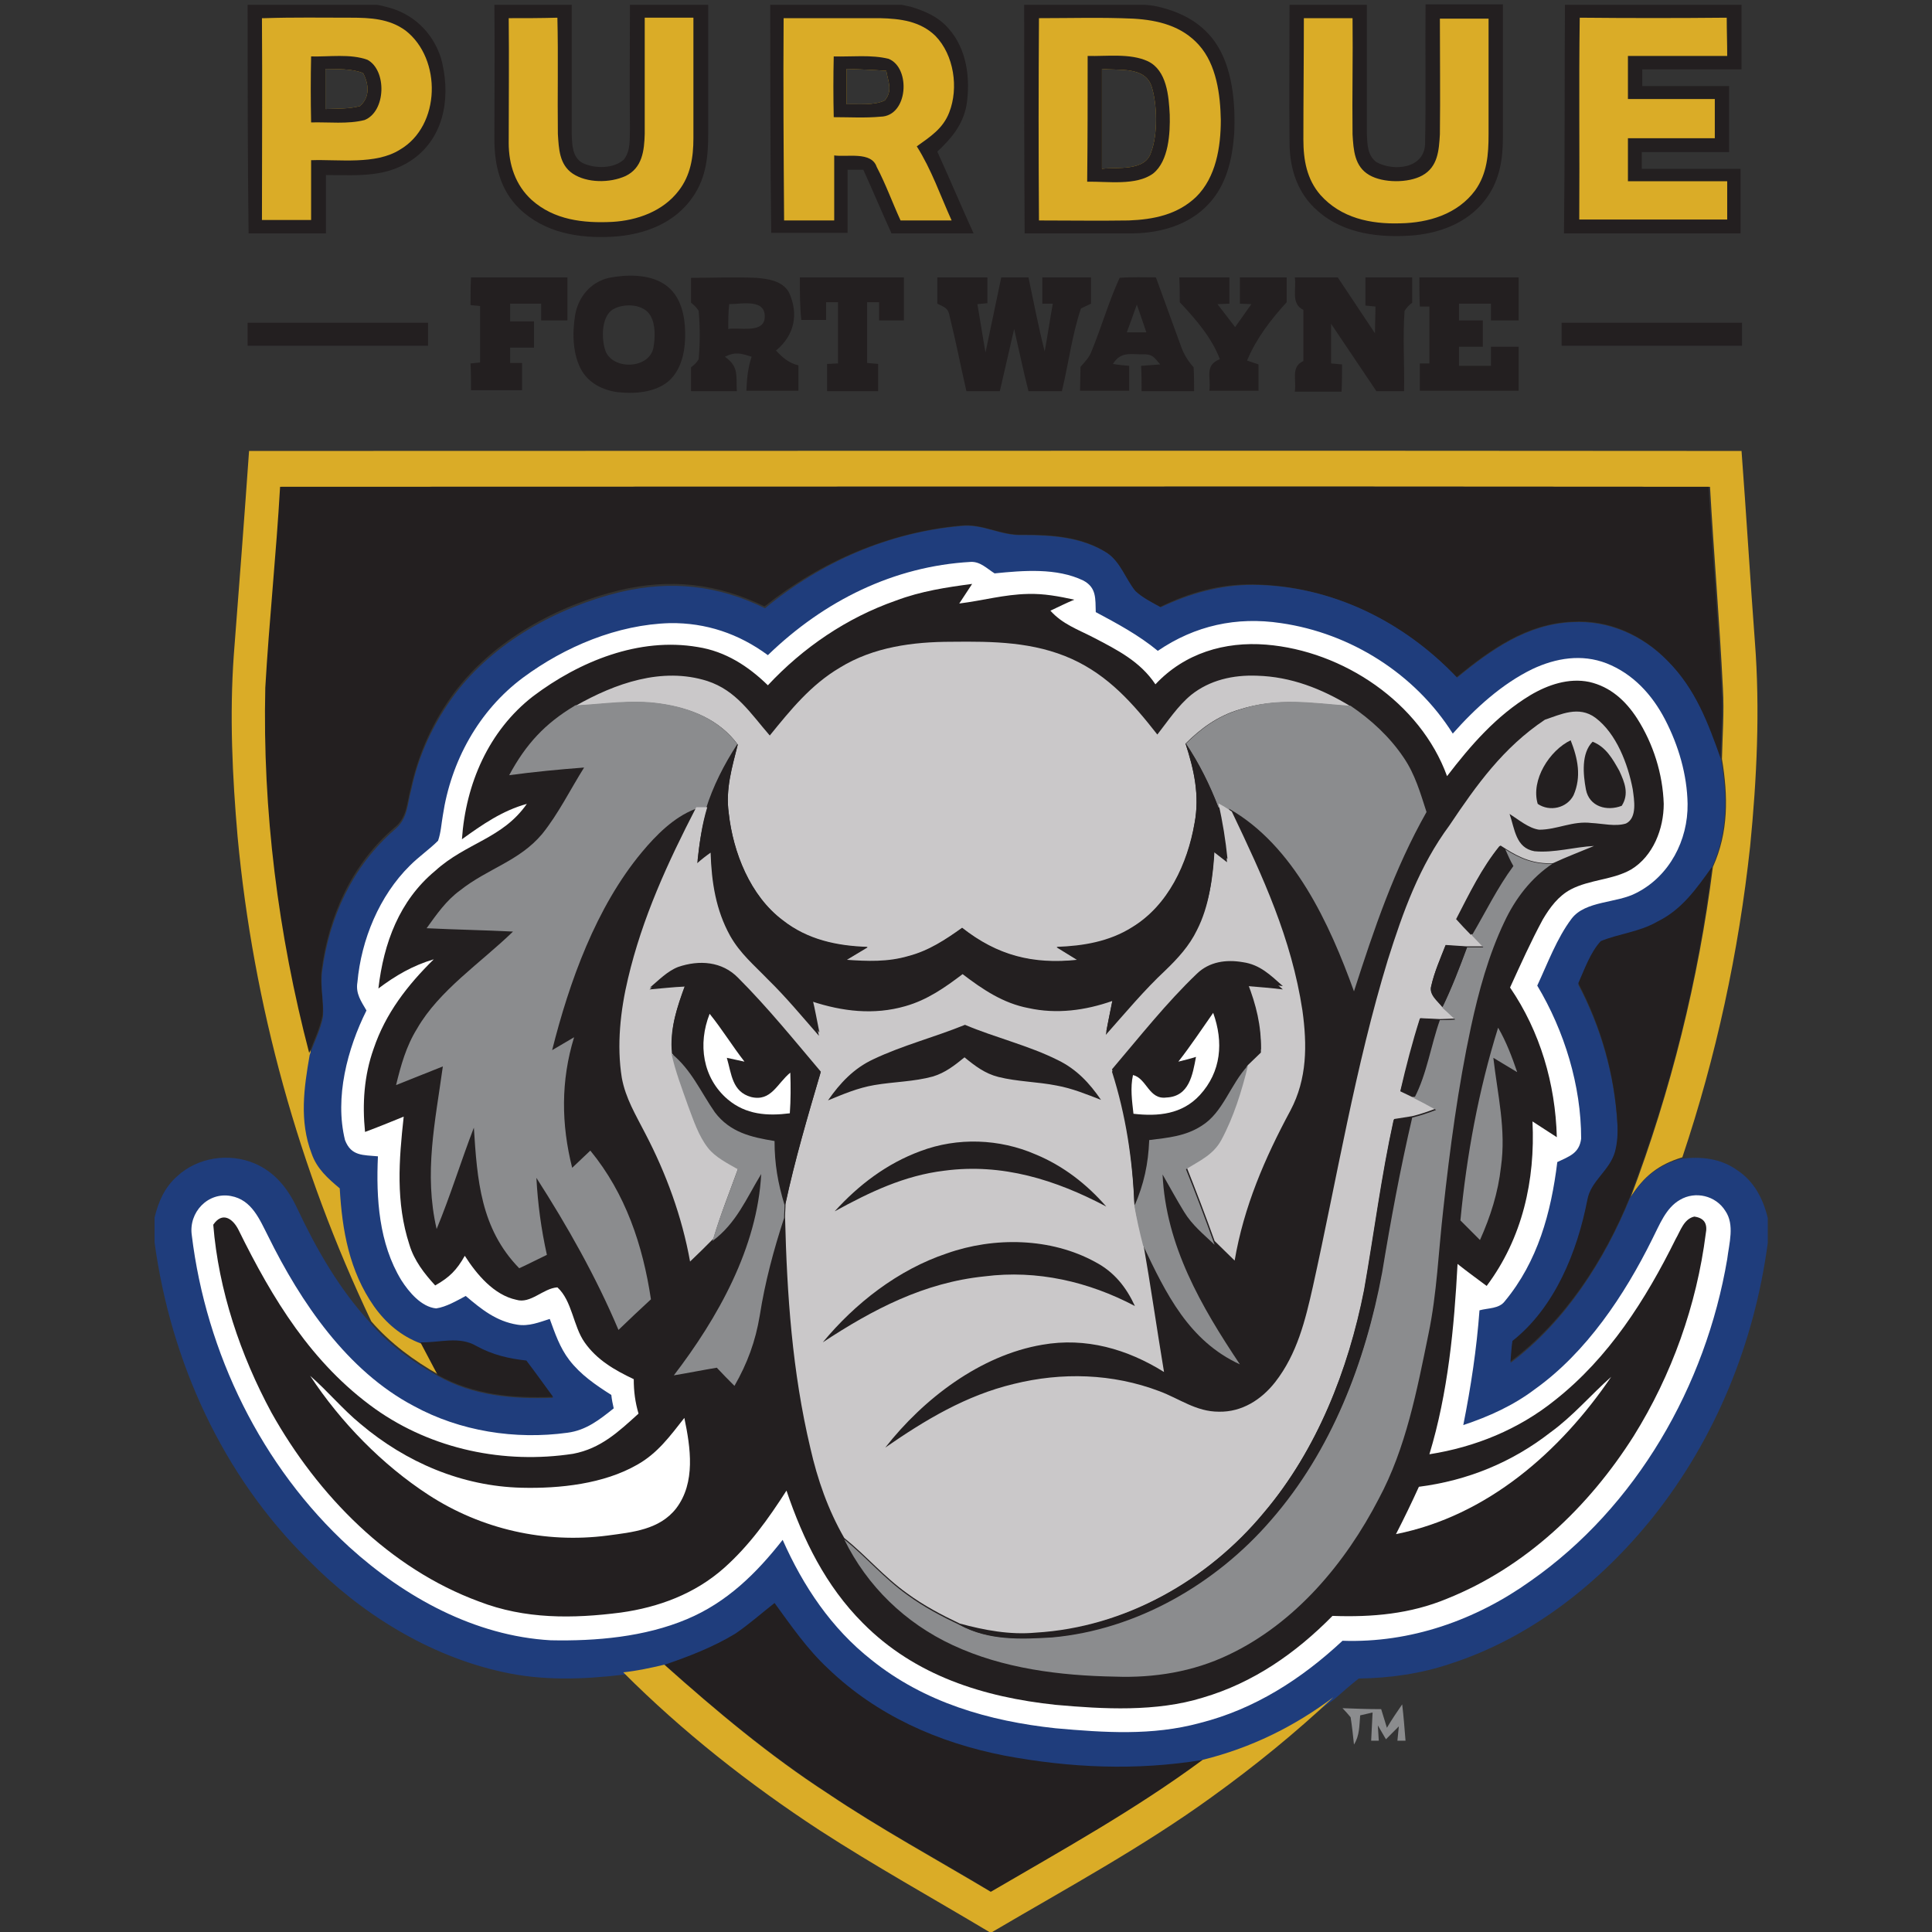 <?xml version="1.0" encoding="UTF-8"?>
<svg width="200px" height="200px" viewBox="0 0 200 200" version="1.1" xmlns="http://www.w3.org/2000/svg" xmlns:xlink="http://www.w3.org/1999/xlink">
    <rect x="0" y="0" width="200" height="200" fill="#333333" stroke="none"/>
    <!-- Generator: Sketch 54.1 (76490) - https://sketchapp.com -->
    <title>ipfw</title>
    <desc>Created with Sketch.</desc>
    <g id="ipfw" stroke="none" stroke-width="1" fill="none" fill-rule="evenodd">
        <g id="ipfw_BGL">
            <g id="ipfw" transform="translate(16, 0)">
                <path d="M9.635,0.495 L23.024,0.495 L23.518,0.594 L23.914,0.693 C26.68,1.337 28.756,3.267 29.645,5.99 C30.633,9.604 30.188,13.762 27.076,16.238 C24.21,18.465 21.097,18.119 17.738,18.119 C17.738,20.149 17.738,22.178 17.738,24.158 C15.07,24.158 12.401,24.158 9.733,24.158 C9.635,16.238 9.635,8.366 9.635,0.495 Z M17.688,7.129 C17.688,8.515 17.688,9.901 17.688,11.287 C18.825,11.238 20.109,11.287 21.246,10.99 C22.333,10.05 22.184,8.713 21.591,7.574 C20.406,7.079 18.923,7.178 17.688,7.129 Z" id="Shape" fill="#231F20" fill-rule="nonzero"></path>
                <path d="M35.179,0.495 L43.183,0.495 C43.183,4.95 43.183,9.406 43.183,13.861 C43.232,15 43.232,16.287 44.319,16.881 C45.604,17.475 47.481,17.475 48.568,16.535 C49.309,15.594 49.161,14.455 49.211,13.366 C49.161,9.059 49.211,4.802 49.211,0.495 L57.314,0.495 C57.314,4.95 57.314,9.406 57.314,13.861 C57.314,16.139 57.116,18.317 55.782,20.297 C53.904,23.119 50.693,24.307 47.432,24.505 C43.924,24.703 40.367,24.109 37.748,21.584 C35.772,19.653 35.179,17.079 35.179,14.406 C35.179,9.752 35.228,5.099 35.179,0.495 Z" id="Shape" fill="#231F20" fill-rule="nonzero"></path>
                <path d="M63.737,0.495 L77.324,0.495 L78.263,0.693 C79.745,1.139 81.128,1.733 82.166,2.921 C84.093,5.05 84.488,8.168 84.043,10.941 C83.648,12.97 82.462,14.356 81.03,15.693 C82.314,18.515 83.5,21.337 84.785,24.158 C81.968,24.158 79.103,24.158 76.286,24.158 C75.298,21.98 74.359,19.752 73.371,17.574 C72.828,17.574 72.284,17.574 71.741,17.574 C71.741,19.752 71.741,21.931 71.741,24.109 C69.122,24.109 66.454,24.109 63.836,24.109 C63.737,16.238 63.737,8.366 63.737,0.495 Z M71.642,7.129 C71.642,8.366 71.642,9.604 71.642,10.792 C72.877,10.743 74.458,10.941 75.595,10.396 C76.435,9.356 75.941,8.465 75.743,7.327 C74.359,7.228 73.025,7.178 71.642,7.129 Z" id="Shape" fill="#231F20" fill-rule="nonzero"></path>
                <path d="M90.022,0.495 L102.522,0.495 L103.016,0.545 L103.412,0.594 C105.931,1.089 108.254,2.178 109.785,4.356 C111.613,6.98 111.91,10.743 111.762,13.861 C111.564,16.485 110.971,19.158 109.093,21.139 C107.117,23.267 104.202,24.109 101.336,24.158 C97.581,24.158 93.826,24.158 90.071,24.158 C90.022,16.238 90.022,8.366 90.022,0.495 Z M98.075,7.129 C98.075,10.594 98.075,14.059 98.075,17.475 C99.657,17.277 102.572,17.772 103.164,15.743 C103.856,13.96 103.807,10.792 103.214,8.96 C102.522,6.832 99.805,7.327 98.075,7.129 Z" id="Shape" fill="#231F20" fill-rule="nonzero"></path>
                <path d="M117.493,0.495 L125.497,0.495 C125.497,4.95 125.497,9.406 125.497,13.861 C125.546,14.901 125.546,16.089 126.485,16.782 C128.264,17.772 131.475,17.475 131.525,14.851 C131.624,10.05 131.525,5.248 131.574,0.446 L139.578,0.446 C139.578,5.05 139.578,9.703 139.578,14.307 C139.578,16.485 139.233,18.564 137.997,20.347 C136.268,22.871 133.402,24.059 130.438,24.356 C126.979,24.653 123.125,24.257 120.408,21.832 C118.333,20.05 117.493,17.475 117.493,14.752 C117.443,10.099 117.493,5.297 117.493,0.495 Z" id="Shape" fill="#231F20" fill-rule="nonzero"></path>
                <path d="M146.001,0.495 L164.283,0.495 C164.283,2.723 164.283,4.95 164.283,7.178 C160.873,7.178 157.464,7.178 154.006,7.178 C154.006,7.772 154.006,8.317 154.006,8.911 C157.02,8.911 160.033,8.911 162.998,8.911 C162.998,11.188 162.998,13.465 162.998,15.743 C159.984,15.743 156.97,15.743 153.956,15.743 C153.956,16.337 153.956,16.881 153.956,17.475 C157.365,17.475 160.775,17.475 164.184,17.475 C164.184,19.703 164.184,21.931 164.184,24.158 C158.107,24.158 151.98,24.158 145.903,24.158 C146.001,16.238 145.952,8.366 146.001,0.495 Z" id="Shape" fill="#231F20" fill-rule="nonzero"></path>
                <path d="M11.117,1.881 L11.413,1.881 C14.378,1.782 17.342,1.832 20.307,1.832 C22.333,1.832 24.309,1.931 25.989,3.168 C29.744,6.089 29.645,13.02 25.396,15.495 C22.876,17.079 19.121,16.485 16.206,16.584 C16.206,18.663 16.206,20.693 16.206,22.772 C14.526,22.772 12.846,22.772 11.117,22.772 C11.117,15.792 11.166,8.861 11.117,1.881 Z M17.688,7.129 C17.688,8.515 17.688,9.901 17.688,11.287 C18.825,11.238 20.109,11.287 21.246,10.99 C22.333,10.05 22.184,8.713 21.591,7.574 C20.406,7.079 18.923,7.178 17.688,7.129 Z" id="Shape" fill="#DAAC27" fill-rule="nonzero"></path>
                <path d="M36.661,1.881 C38.341,1.881 40.021,1.881 41.701,1.832 C41.799,5.842 41.701,9.851 41.75,13.861 C41.849,15.396 41.898,17.03 43.282,17.97 C44.764,18.96 47.136,18.96 48.766,18.218 C50.495,17.376 50.693,15.594 50.742,13.861 C50.742,9.851 50.742,5.842 50.742,1.832 C52.422,1.832 54.102,1.832 55.782,1.832 C55.782,5.99 55.782,10.149 55.782,14.307 C55.782,16.287 55.486,18.168 54.25,19.752 C52.62,21.881 49.952,22.822 47.383,22.97 C44.369,23.119 41.355,22.772 39.033,20.693 C37.353,19.158 36.661,17.03 36.661,14.802 C36.661,10.545 36.71,6.188 36.661,1.881 Z" id="Shape" fill="#DAAC27" fill-rule="nonzero"></path>
                <path d="M65.12,1.881 C68.48,1.881 71.79,1.881 75.101,1.881 C77.176,1.931 79.251,2.178 80.832,3.713 C82.759,5.693 83.253,9.109 82.265,11.634 C81.622,13.317 80.288,14.158 78.905,15.149 C80.437,17.574 81.326,20.198 82.512,22.822 C80.733,22.822 78.954,22.822 77.225,22.822 C76.385,20.99 75.693,19.059 74.755,17.277 C74.211,15.644 71.691,16.287 70.357,16.089 C70.357,18.317 70.357,20.594 70.357,22.822 C68.628,22.822 66.899,22.822 65.17,22.822 C65.12,15.792 65.071,8.812 65.12,1.881 Z M71.642,7.129 C71.642,8.366 71.642,9.604 71.642,10.792 C72.877,10.743 74.458,10.941 75.595,10.396 C76.435,9.356 75.941,8.465 75.743,7.327 C74.359,7.228 73.025,7.178 71.642,7.129 Z" id="Shape" fill="#DAAC27" fill-rule="nonzero"></path>
                <path d="M91.554,1.881 C94.814,1.881 98.075,1.782 101.336,1.931 C103.856,2.079 106.327,2.673 108.105,4.653 C109.933,6.683 110.329,9.802 110.378,12.426 C110.378,15.198 109.884,18.366 107.809,20.396 C105.882,22.228 103.412,22.723 100.842,22.822 C97.779,22.871 94.666,22.822 91.554,22.822 C91.504,15.792 91.504,8.812 91.554,1.881 Z M98.075,7.129 C98.075,10.594 98.075,14.059 98.075,17.475 C99.657,17.277 102.572,17.772 103.164,15.743 C103.856,13.96 103.807,10.792 103.214,8.96 C102.522,6.832 99.805,7.327 98.075,7.129 Z" id="Shape" fill="#DAAC27" fill-rule="nonzero"></path>
                <path d="M118.975,1.881 C120.655,1.881 122.335,1.881 124.015,1.881 C124.064,5.891 123.965,9.901 124.015,13.911 C124.114,15.545 124.212,17.228 125.744,18.119 C127.177,18.96 129.796,18.96 131.228,18.168 C132.859,17.277 132.958,15.545 133.057,13.911 C133.106,9.901 133.057,5.891 133.057,1.931 C134.736,1.931 136.416,1.931 138.096,1.931 C138.096,5.941 138.096,9.95 138.096,13.911 C138.096,15.99 137.948,17.97 136.713,19.703 C134.885,22.178 131.871,23.069 128.956,23.119 C125.892,23.218 122.829,22.574 120.704,20.198 C119.272,18.564 118.926,16.535 118.926,14.455 C118.926,10.198 118.975,6.04 118.975,1.881 Z" id="Shape" fill="#DAAC27" fill-rule="nonzero"></path>
                <path d="M147.533,1.832 C152.622,1.881 157.711,1.881 162.751,1.832 C162.751,3.168 162.8,4.505 162.8,5.792 C159.391,5.792 155.933,5.792 152.523,5.792 C152.523,7.277 152.523,8.762 152.523,10.248 C155.537,10.248 158.551,10.248 161.516,10.248 C161.516,11.634 161.516,12.97 161.516,14.307 C158.502,14.307 155.488,14.307 152.523,14.307 C152.523,15.792 152.523,17.277 152.523,18.762 C155.933,18.762 159.342,18.762 162.8,18.762 C162.8,20.099 162.8,21.386 162.8,22.723 C157.711,22.723 152.573,22.723 147.484,22.723 C147.533,15.792 147.434,8.812 147.533,1.832 Z" id="Shape" fill="#DAAC27" fill-rule="nonzero"></path>
                <path d="M16.206,5.842 C18.083,5.891 20.257,5.545 22.036,6.188 C24.062,7.277 23.963,11.535 21.74,12.426 C20.01,12.871 18.034,12.624 16.206,12.673 C16.157,10.347 16.157,8.069 16.206,5.842 Z M17.688,7.129 C17.688,8.515 17.688,9.901 17.688,11.287 C18.825,11.238 20.109,11.287 21.246,10.99 C22.333,10.05 22.184,8.713 21.591,7.574 C20.406,7.079 18.923,7.178 17.688,7.129 Z" id="Shape" fill="#231F20" fill-rule="nonzero"></path>
                <path d="M70.308,5.842 C72.136,5.891 74.211,5.644 75.99,6.089 C78.312,7.03 78.016,12.03 75.15,12.079 C73.569,12.228 71.889,12.129 70.308,12.129 C70.259,10 70.259,7.921 70.308,5.842 Z M71.642,7.129 C71.642,8.366 71.642,9.604 71.642,10.792 C72.877,10.743 74.458,10.941 75.595,10.396 C76.435,9.356 75.941,8.465 75.743,7.327 C74.359,7.228 73.025,7.178 71.642,7.129 Z" id="Shape" fill="#231F20" fill-rule="nonzero"></path>
                <path d="M96.593,5.792 C98.57,5.842 100.991,5.495 102.819,6.337 C104.795,7.277 104.993,9.95 105.091,11.881 C105.141,13.762 104.993,16.683 103.362,17.97 C101.583,19.257 98.619,18.762 96.544,18.812 C96.593,14.455 96.593,10.149 96.593,5.792 Z M98.075,7.129 C98.075,10.594 98.075,14.059 98.075,17.475 C99.657,17.277 102.572,17.772 103.164,15.743 C103.856,13.96 103.807,10.792 103.214,8.96 C102.522,6.832 99.805,7.327 98.075,7.129 Z" id="Shape" fill="#231F20" fill-rule="nonzero"></path>
                <path d="M32.758,28.713 C36.117,28.713 39.428,28.713 42.738,28.713 C42.738,30.198 42.738,31.683 42.738,33.168 C41.849,33.168 40.91,33.168 40.021,33.168 C40.021,32.574 40.021,32.03 40.021,31.436 C38.934,31.436 37.896,31.436 36.809,31.436 C36.809,32.03 36.809,32.673 36.809,33.267 C37.649,33.267 38.44,33.267 39.28,33.267 C39.28,34.158 39.28,35.099 39.28,35.99 C38.44,35.99 37.649,35.99 36.809,35.99 C36.809,36.535 36.809,37.03 36.809,37.574 L38.044,37.574 C38.044,38.515 38.044,39.455 38.044,40.396 C36.266,40.396 34.487,40.396 32.758,40.396 C32.758,39.455 32.758,38.515 32.708,37.624 L33.696,37.525 C33.696,35.594 33.696,33.614 33.696,31.683 L32.708,31.584 C32.708,30.644 32.708,29.703 32.758,28.713 Z" id="Shape" fill="#231F20" fill-rule="nonzero"></path>
                <path d="M66.8,28.713 C70.407,28.713 73.964,28.713 77.571,28.713 C77.571,30.198 77.571,31.683 77.571,33.168 C76.682,33.168 75.842,33.168 75.002,33.168 C75.002,32.574 75.002,31.931 75.002,31.287 C74.607,31.287 74.211,31.287 73.767,31.287 C73.767,33.366 73.767,35.446 73.767,37.574 C74.162,37.624 74.508,37.624 74.903,37.673 C74.903,38.614 74.903,39.554 74.903,40.495 C73.124,40.495 71.346,40.495 69.616,40.495 C69.616,39.554 69.616,38.614 69.616,37.673 C70.012,37.673 70.357,37.624 70.753,37.624 C70.753,35.545 70.753,33.416 70.753,31.287 C70.357,31.287 69.913,31.287 69.517,31.287 C69.517,31.881 69.517,32.525 69.517,33.119 C68.628,33.119 67.788,33.119 66.948,33.119 C66.8,31.683 66.8,30.198 66.8,28.713 Z" id="Shape" fill="#231F20" fill-rule="nonzero"></path>
                <path d="M81.03,28.713 C82.759,28.713 84.488,28.713 86.217,28.713 C86.217,29.604 86.217,30.495 86.217,31.386 L85.18,31.485 C85.476,33.168 85.723,34.851 86.02,36.485 C86.563,33.911 87.107,31.287 87.65,28.713 C88.589,28.713 89.528,28.713 90.467,28.713 C91.01,31.287 91.504,33.861 92.146,36.386 C92.443,34.752 92.69,33.069 92.986,31.436 L91.899,31.436 C91.899,30.545 91.899,29.604 91.899,28.713 C93.579,28.713 95.259,28.713 96.939,28.713 C96.939,29.604 96.939,30.495 96.939,31.436 L95.901,31.931 C94.963,34.703 94.617,37.673 93.925,40.495 C92.789,40.495 91.603,40.495 90.467,40.495 C89.923,38.366 89.478,36.188 88.984,34.059 C88.49,36.188 87.996,38.317 87.502,40.495 C86.366,40.495 85.18,40.495 84.043,40.495 C83.451,37.921 82.957,35.347 82.314,32.772 C82.166,31.881 81.82,31.832 81.03,31.436 C81.03,30.495 81.03,29.604 81.03,28.713 Z" id="Shape" fill="#231F20" fill-rule="nonzero"></path>
                <path d="M106.08,28.713 C107.809,28.713 109.538,28.713 111.267,28.713 C111.267,29.604 111.267,30.495 111.267,31.436 L110.032,31.485 C110.625,32.277 111.267,33.069 111.86,33.861 C112.404,33.069 112.997,32.277 113.54,31.485 L112.354,31.436 C112.354,30.545 112.354,29.653 112.354,28.713 C113.985,28.713 115.566,28.713 117.196,28.713 C117.196,29.604 117.196,30.446 117.196,31.287 C115.566,33.069 114.034,35.05 113.096,37.327 C113.491,37.475 113.886,37.574 114.281,37.723 C114.281,38.614 114.281,39.554 114.281,40.446 C112.601,40.446 110.872,40.446 109.192,40.446 C109.39,39.059 108.649,37.822 110.279,37.178 C109.439,34.95 107.759,33.02 106.129,31.287 C106.129,30.446 106.129,29.604 106.08,28.713 Z" id="Shape" fill="#231F20" fill-rule="nonzero"></path>
                <path d="M118.036,28.713 C119.519,28.713 121.001,28.713 122.483,28.713 C123.768,30.644 125.052,32.574 126.337,34.505 C126.337,33.564 126.386,32.673 126.386,31.733 L125.349,31.634 C125.349,30.644 125.349,29.653 125.349,28.713 C126.93,28.713 128.56,28.713 130.191,28.713 C130.191,29.604 130.191,30.446 130.191,31.337 C129.845,31.584 129.598,31.881 129.4,32.178 C129.203,34.95 129.4,37.723 129.351,40.495 C128.412,40.495 127.473,40.495 126.485,40.495 C124.904,38.168 123.372,35.842 121.791,33.515 C121.791,34.901 121.791,36.238 121.791,37.624 C122.187,37.673 122.533,37.673 122.928,37.723 C122.928,38.663 122.928,39.604 122.878,40.545 C121.248,40.545 119.667,40.545 118.036,40.545 C118.234,39.356 117.592,37.97 118.926,37.376 C118.926,35.594 118.926,33.861 118.926,32.079 C117.592,31.436 118.234,29.901 118.036,28.713 Z" id="Shape" fill="#231F20" fill-rule="nonzero"></path>
                <path d="M130.932,28.713 C134.341,28.713 137.75,28.713 141.209,28.713 C141.209,30.198 141.209,31.683 141.209,33.168 C140.27,33.168 139.331,33.168 138.343,33.168 C138.343,32.574 138.343,32.03 138.343,31.436 C137.256,31.436 136.12,31.436 135.033,31.436 C135.033,32.03 135.033,32.574 135.033,33.168 C135.873,33.168 136.663,33.168 137.503,33.168 C137.503,34.059 137.503,35 137.503,35.891 C136.663,35.891 135.873,35.891 135.033,35.891 C135.033,36.535 135.033,37.228 135.033,37.871 C136.12,37.871 137.256,37.871 138.343,37.871 C138.343,37.228 138.343,36.535 138.343,35.891 C139.282,35.891 140.221,35.891 141.209,35.891 C141.209,37.426 141.209,38.96 141.209,40.446 C137.8,40.446 134.391,40.446 130.981,40.446 C130.981,39.505 130.981,38.564 130.981,37.624 L131.97,37.624 C131.97,35.644 131.97,33.663 131.97,31.733 L130.981,31.733 C130.932,30.693 130.932,29.703 130.932,28.713 Z" id="Shape" fill="#231F20" fill-rule="nonzero"></path>
                <path d="M64.33,36.287 C66.257,34.703 66.701,32.475 65.664,30.248 C64.972,29.059 63.49,28.861 62.254,28.762 C60.031,28.663 57.758,28.762 55.535,28.762 C55.535,29.653 55.535,30.495 55.535,31.337 C55.881,31.584 56.128,31.881 56.325,32.178 C56.474,33.762 56.474,35.644 56.325,37.178 C56.177,37.475 55.881,37.772 55.535,38.02 C55.535,38.861 55.535,39.703 55.535,40.495 C57.116,40.495 58.697,40.495 60.278,40.495 C60.179,38.911 60.525,37.97 59.043,36.931 C60.13,36.386 60.723,36.584 61.81,36.931 C61.414,38.069 61.316,39.257 61.266,40.446 C63.045,40.446 64.873,40.446 66.652,40.446 C66.652,39.554 66.652,38.713 66.652,37.822 C65.664,37.574 65.071,37.079 64.33,36.287 Z M63.144,33.069 C62.847,34.505 60.476,33.861 59.389,34.059 C59.389,33.168 59.389,32.327 59.488,31.485 C60.822,31.485 63.44,30.842 63.144,33.069 Z" id="Shape" fill="#231F20" fill-rule="nonzero"></path>
                <path d="M54.893,33.663 C54.744,31.98 54.201,30.297 52.669,29.356 C51.088,28.366 48.815,28.416 47.037,28.762 C45.11,29.208 43.825,30.792 43.529,32.673 C43.232,34.505 43.282,36.733 44.22,38.366 C45.011,39.703 46.444,40.396 47.926,40.594 C49.655,40.792 51.829,40.644 53.213,39.455 C54.794,38.069 55.041,35.644 54.893,33.663 Z M51.632,36.04 C51.138,38.317 47.086,38.317 46.592,36.04 C46.246,34.802 46.296,32.525 47.63,31.931 C48.766,31.386 50.643,31.485 51.335,32.673 C51.879,33.614 51.829,35 51.632,36.04 Z" id="Shape" fill="#231F20" fill-rule="nonzero"></path>
                <path d="M102.176,40.495 C104.004,40.495 105.783,40.495 107.611,40.495 C107.611,39.653 107.611,38.861 107.562,38.02 C107.018,37.426 106.623,36.782 106.327,36.04 C105.437,33.614 104.548,31.139 103.659,28.713 C102.423,28.713 101.139,28.663 99.904,28.762 C98.767,31.238 98.026,33.861 96.988,36.386 C96.741,37.03 96.297,37.475 95.852,37.97 C95.852,38.812 95.803,39.653 95.803,40.446 C97.483,40.446 99.212,40.446 100.892,40.446 C100.892,39.604 100.892,38.713 100.892,37.871 C100.299,37.822 99.755,37.772 99.212,37.673 C100.002,36.386 100.991,36.683 102.275,36.683 C103.313,36.634 103.461,36.98 104.103,37.723 C103.461,37.772 102.819,37.822 102.127,37.871 C102.176,38.762 102.176,39.604 102.176,40.495 Z M100.645,34.406 C100.842,33.911 100.991,33.416 101.188,32.921 C101.336,32.475 101.534,31.98 101.682,31.535 C102.028,32.475 102.325,33.416 102.67,34.406 C101.979,34.406 101.287,34.406 100.645,34.406 Z" id="Shape" fill="#231F20" fill-rule="nonzero"></path>
                <path d="M9.635,33.416 C15.86,33.416 22.086,33.416 28.311,33.416 C28.311,34.208 28.311,35 28.311,35.792 C22.086,35.792 15.86,35.792 9.635,35.792 C9.635,35 9.635,34.208 9.635,33.416 Z" id="Shape" fill="#231F20" fill-rule="nonzero"></path>
                <path d="M145.656,33.416 C151.881,33.416 158.107,33.416 164.332,33.416 C164.332,34.208 164.332,35 164.332,35.792 C158.107,35.792 151.881,35.792 145.656,35.792 C145.656,35 145.656,34.208 145.656,33.416 Z" id="Shape" fill="#231F20" fill-rule="nonzero"></path>
                <path d="M164.283,46.683 C164.777,53.267 165.172,59.851 165.666,66.436 C166.209,73.465 165.864,80.644 165.172,87.624 C163.986,98.564 161.664,109.356 158.156,119.802 C155.686,120.545 154.154,121.782 152.82,123.911 C156.97,112.921 159.836,101.436 161.318,89.752 C162.949,86.139 162.899,82.426 162.257,78.564 C162.306,76.139 162.504,73.713 162.356,71.287 C162.01,64.307 161.417,57.376 161.022,50.396 C111.712,50.347 62.403,50.396 13.143,50.396 C12.698,57.376 12.006,64.356 11.66,71.287 C11.413,84.01 12.994,96.782 16.206,109.109 C15.613,112.525 15.119,115.941 16.404,119.307 C16.996,120.891 18.133,121.881 19.319,122.921 C19.566,127.327 20.307,131.485 22.876,135.149 C24.111,136.881 25.643,138.218 27.669,138.96 C28.262,140.099 28.854,141.188 29.447,142.327 C26.829,140.842 24.408,139.059 22.431,136.782 C14.921,120.99 10.228,104.059 8.597,86.634 C8.054,80.396 7.757,74.059 8.202,67.822 C8.745,60.792 9.289,53.713 9.783,46.683 C61.217,46.683 112.75,46.634 164.283,46.683 Z" id="Shape" fill="#DAAC27" fill-rule="nonzero"></path>
                <path d="M12.994,50.396 C62.304,50.396 111.564,50.347 160.873,50.396 C161.269,57.376 161.862,64.307 162.207,71.287 C162.356,73.713 162.158,76.139 162.109,78.564 C160.725,74.802 159.441,71.238 156.575,68.366 C154.006,65.693 150.448,64.109 146.743,64.356 C142.049,64.554 138.294,67.228 134.786,70.099 C129.252,64.307 121.742,60.594 113.639,60.495 C110.279,60.446 107.117,61.337 104.103,62.822 C103.214,62.327 102.226,61.881 101.485,61.139 C100.447,59.851 99.953,58.119 98.52,57.178 C95.951,55.545 92.888,55.347 89.874,55.347 C87.551,55.446 85.723,54.158 83.451,54.406 C75.99,55.099 68.974,58.119 63.144,62.772 C58.252,60.396 53.46,59.851 48.173,61.089 C41.651,62.673 35.08,66.287 31.028,71.683 C28.854,74.604 27.323,77.97 26.532,81.535 C26.088,83.119 26.186,84.604 24.803,85.693 C20.455,89.406 18.034,94.752 17.293,100.396 C17.095,101.931 17.54,103.515 17.392,105.05 C17.145,106.386 16.502,107.723 16.008,109.01 C12.797,96.733 11.166,83.911 11.463,71.188 C11.858,64.307 12.599,57.327 12.994,50.396 Z" id="Shape" fill="#231F20" fill-rule="nonzero"></path>
                <path d="M83.5,54.455 C85.773,54.208 87.601,55.495 89.923,55.396 C92.888,55.396 95.951,55.594 98.57,57.228 C100.002,58.168 100.496,59.901 101.534,61.188 C102.275,61.881 103.263,62.376 104.153,62.871 C107.167,61.436 110.329,60.545 113.688,60.545 C121.791,60.594 129.301,64.307 134.835,70.149 C138.343,67.277 142.098,64.604 146.792,64.406 C150.547,64.208 154.055,65.792 156.624,68.416 C159.539,71.337 160.824,74.851 162.158,78.614 C162.85,82.475 162.85,86.188 161.219,89.802 C159.638,92.079 158.107,94.208 155.587,95.545 C153.709,96.634 151.634,96.733 149.707,97.574 C148.62,98.713 148.027,100.495 147.385,101.931 C149.757,106.436 151.14,111.337 151.436,116.436 C151.486,117.426 151.486,118.416 151.189,119.356 C150.646,121.287 148.67,122.327 148.324,124.356 C147.286,129.703 144.964,135.495 140.567,138.96 C140.517,139.653 140.468,140.347 140.369,141.089 C146.001,136.881 150.102,130.495 152.721,124.059 C154.104,121.881 155.587,120.644 158.057,119.95 C160.083,119.703 162.109,119.901 163.838,121.139 C165.567,122.277 166.506,124.059 167,126.089 L167,128.663 C165.617,139.01 161.614,148.911 155.093,157.079 C149.658,163.861 142.444,169.554 134.143,172.228 C131.08,173.267 127.869,173.713 124.657,173.762 C123.768,174.455 122.928,175.198 122.088,175.941 C117.987,179.01 113.54,181.188 108.55,182.426 C101.682,183.564 94.765,183.267 87.947,181.98 C81.128,180.644 74.755,177.871 69.715,172.97 C67.541,170.941 65.911,168.564 64.181,166.188 C62.798,167.228 61.563,168.366 60.08,169.307 C57.857,170.693 55.288,171.683 52.768,172.525 C51.385,172.871 49.952,173.168 48.519,173.366 C44.319,173.861 40.12,174.01 35.969,173.069 C28.36,171.386 21.344,167.03 15.909,161.485 C7.016,152.723 1.68,140.941 -1.13686838e-13,128.614 L-1.13686838e-13,126.04 C0.395,124.406 1.038,122.921 2.322,121.782 C4.447,119.802 7.708,119.307 10.376,120.446 C12.451,121.337 13.785,123.02 14.724,125 C16.749,129.307 19.072,133.366 22.283,136.881 C24.259,139.208 26.68,140.941 29.299,142.426 C33.005,144.505 37.056,144.851 41.256,144.703 C40.367,143.465 39.428,142.178 38.489,140.941 C36.661,140.693 34.981,140.347 33.351,139.455 C31.522,138.366 29.596,139.109 27.52,139.059 C25.544,138.317 23.963,136.98 22.728,135.248 C20.159,131.584 19.417,127.376 19.17,123.02 C17.935,121.98 16.799,120.99 16.255,119.406 C14.971,116.04 15.465,112.624 16.058,109.208 C16.502,107.921 17.194,106.584 17.441,105.248 C17.54,103.713 17.145,102.178 17.342,100.594 C18.083,94.95 20.504,89.653 24.852,85.891 C26.236,84.752 26.137,83.317 26.582,81.733 C27.323,78.168 28.904,74.802 31.078,71.881 C35.129,66.485 41.701,62.871 48.222,61.287 C53.509,60.05 58.351,60.594 63.193,62.97 C69.023,58.168 76.039,55.099 83.5,54.455 Z" id="Shape" fill="#1F3D7C" fill-rule="nonzero"></path>
                <path d="M84.488,58.168 C85.476,58.119 86.168,58.861 86.959,59.356 C89.923,59.059 93.382,58.762 96.149,60.099 C97.532,60.842 97.384,61.98 97.433,63.366 C99.657,64.554 101.88,65.743 103.856,67.376 C107.71,64.752 112.009,63.812 116.604,64.505 C123.817,65.545 130.487,69.752 134.391,75.941 C136.713,73.317 139.48,70.792 142.642,69.257 C145.063,68.119 147.731,67.673 150.3,68.663 C153.067,69.752 155.043,71.931 156.377,74.505 C157.761,77.178 158.65,80.198 158.699,83.218 C158.749,86.98 156.822,90.693 153.413,92.426 C151.387,93.515 148.126,93.218 146.693,95.099 C145.162,97.129 144.223,99.703 143.136,102.03 C145.952,106.733 147.681,112.376 147.681,117.871 C147.484,119.406 146.446,119.703 145.211,120.297 C144.569,125.545 143.185,130.594 139.776,134.703 C139.183,135.495 138.047,135.396 137.157,135.644 C136.861,139.653 136.268,143.564 135.478,147.525 C138.146,146.634 140.665,145.495 142.889,143.812 C148.225,140 152.178,134.059 155.043,128.267 C155.784,126.832 156.427,125.05 157.909,124.208 C159.49,123.267 161.614,123.762 162.603,125.347 C163.591,126.782 162.998,128.713 162.8,130.347 C160.577,143.465 153.413,155.99 142.444,163.663 C136.762,167.723 129.993,170.099 122.977,169.851 C118.728,173.812 113.886,176.931 108.204,178.366 C103.263,179.703 98.322,179.356 93.283,178.911 C86.366,178.168 79.696,176.238 74.211,171.832 C70.061,168.564 67.146,164.208 65.021,159.406 C62.304,162.871 59.241,165.891 55.09,167.624 C50.742,169.455 45.703,169.901 41.009,169.802 C33.153,169.356 25.89,165.347 20.159,160.149 C11.067,151.832 5.336,140.05 3.854,127.871 C3.508,125.495 5.534,123.366 7.905,123.812 C10.079,124.208 10.87,126.238 11.759,127.97 C15.119,134.802 19.961,141.931 26.829,145.545 C31.621,148.168 37.353,149.059 42.738,148.317 C44.665,148.069 46.049,146.98 47.531,145.792 C47.432,145.347 47.333,144.901 47.284,144.406 C45.653,143.366 44.122,142.327 42.936,140.792 C41.948,139.505 41.454,138.02 40.91,136.535 C39.823,136.881 38.736,137.327 37.55,137.129 C35.376,136.782 33.845,135.545 32.214,134.158 C31.275,134.653 30.188,135.297 29.151,135.446 C27.619,135.297 26.335,133.762 25.544,132.525 C23.222,128.713 22.925,124.059 23.123,119.703 C21.591,119.554 20.356,119.703 19.714,118.02 C18.627,113.614 19.961,108.564 21.937,104.604 C21.394,103.663 20.801,102.871 20.999,101.683 C21.394,97.277 23.271,92.723 26.433,89.604 C27.372,88.663 28.459,87.921 29.349,87.03 C29.645,86.188 29.694,85.248 29.843,84.406 C30.683,78.812 33.548,73.564 38.143,70.149 C42.491,66.931 47.926,64.653 53.361,64.505 C57.067,64.455 60.476,65.594 63.49,67.822 C69.32,62.178 76.533,58.614 84.488,58.168 Z" id="Shape" fill="#FFFFFF" fill-rule="nonzero"></path>
                <path d="M84.636,60.446 C84.192,61.139 83.747,61.782 83.302,62.475 C85.723,62.178 87.947,61.535 90.417,61.485 C92.048,61.436 93.629,61.733 95.21,62.079 C94.37,62.426 93.579,62.822 92.739,63.218 C93.975,64.604 95.556,65.149 97.186,65.99 C99.657,67.277 102.028,68.465 103.609,70.842 C106.623,67.624 110.773,66.386 115.072,66.733 C123.027,67.376 131.031,72.723 133.798,80.347 C136.268,77.129 138.887,74.109 142.395,71.98 C144.223,70.891 146.397,70.149 148.521,70.594 C150.695,71.089 152.276,72.525 153.462,74.356 C155.142,76.98 156.13,80.099 156.229,83.218 C156.229,85.792 155.142,88.614 152.869,90 C150.992,91.089 148.571,91.04 146.594,92.079 C145.31,92.772 144.47,93.911 143.729,95.149 C142.493,97.426 141.407,99.851 140.32,102.228 C143.432,106.782 145.013,112.178 145.162,117.723 C144.322,117.178 143.482,116.634 142.642,116.089 C142.938,122.178 141.604,128.168 137.899,133.119 C136.91,132.376 135.873,131.634 134.885,130.842 C134.539,137.426 133.896,144.208 131.97,150.545 C136.713,149.802 141.209,147.97 144.964,144.95 C150.547,140.545 154.351,134.554 157.464,128.267 C157.958,127.426 158.304,126.188 159.391,125.941 C160.478,126.089 160.775,126.733 160.577,127.723 C159.638,135.099 157.069,142.327 153.116,148.663 C148.472,155.99 141.95,162.228 133.798,165.495 C129.993,167.079 126.041,167.426 121.94,167.277 C118.135,171.139 113.738,174.208 108.501,175.743 C103.708,177.228 98.224,176.931 93.283,176.485 C85.822,175.693 78.707,173.465 73.322,168.02 C69.468,164.158 67.146,159.406 65.417,154.307 C63.539,157.228 61.563,160 58.944,162.327 C55.93,165 52.175,166.386 48.272,166.931 C43.282,167.574 38.341,167.624 33.598,165.792 C24.309,162.376 16.898,154.802 12.105,146.238 C8.893,140.297 6.621,133.564 6.077,126.782 C7.016,125.396 8.103,126.139 8.696,127.327 C12.204,134.455 16.255,141.139 22.827,145.842 C28.756,150.05 36.216,151.584 43.331,150.495 C46.197,149.95 48.025,148.218 50.1,146.337 C49.754,145.149 49.606,144.059 49.606,142.772 C47.63,141.832 45.801,140.792 44.517,138.96 C43.331,137.277 43.232,134.653 41.701,133.267 C40.218,133.366 38.934,135 37.451,134.554 C35.129,134.059 33.351,131.931 32.115,130 C31.275,131.485 30.534,132.228 29.052,133.069 C27.916,131.832 26.878,130.495 26.384,128.861 C24.951,124.455 25.297,120.099 25.791,115.594 C24.457,116.139 23.123,116.683 21.789,117.178 C21.493,114.257 21.69,111.337 22.678,108.564 C23.914,104.901 26.186,101.98 28.904,99.307 C26.73,99.95 24.951,100.99 23.172,102.327 C23.716,97.624 25.346,93.218 29.052,90.149 C32.264,87.228 36.019,86.832 38.538,83.218 C36.019,83.911 33.943,85.347 31.819,86.881 C32.214,81.139 34.586,75.644 39.181,72.079 C43.973,68.465 50.149,65.941 56.227,66.98 C59.092,67.426 61.464,68.96 63.49,70.941 C67.146,67.03 71.642,63.96 76.731,62.178 C79.35,61.188 82.018,60.792 84.636,60.446 Z" id="Shape" fill="#231F20" fill-rule="nonzero"></path>
                <path d="M82.512,66.436 C86.81,66.386 91.01,66.436 94.963,68.218 C98.767,69.95 101.287,72.822 103.807,76.04 C104.894,74.653 105.931,73.069 107.315,71.931 C109.242,70.396 111.663,69.851 114.133,69.95 C117.641,70.05 120.803,71.287 123.817,73.119 C119.815,72.822 116.208,72.178 112.256,73.465 C110.082,74.109 108.303,75.396 106.722,76.98 C107.611,79.703 108.204,82.376 107.661,85.248 C106.969,89.455 104.943,93.762 101.188,96.04 C98.817,97.574 96.149,98.02 93.382,98.069 C94.123,98.515 94.814,98.96 95.556,99.406 C90.911,99.901 87.255,98.96 83.599,96.089 C81.87,97.327 80.14,98.465 78.065,99.01 C75.941,99.653 73.816,99.604 71.593,99.406 C72.334,98.96 73.075,98.515 73.816,98.069 C70.604,97.97 67.591,97.327 65.021,95.297 C61.662,92.772 59.883,88.267 59.438,84.208 C59.092,81.683 59.784,79.455 60.377,77.079 C58.45,74.455 55.486,73.317 52.422,72.871 C49.359,72.426 46.592,72.921 43.578,73.069 C47.679,70.743 52.521,69.01 57.215,70.495 C60.229,71.485 61.662,73.812 63.687,76.139 C65.861,73.465 67.936,70.891 70.95,69.109 C74.409,66.98 78.51,66.436 82.512,66.436 Z" id="Shape" fill="#CAC8C9" fill-rule="nonzero"></path>
                <path d="M43.479,73.069 L43.529,73.02 C46.543,72.871 49.309,72.376 52.373,72.822 C55.486,73.267 58.401,74.455 60.328,77.03 C58.944,79.158 57.808,81.386 57.067,83.762 C56.671,83.762 56.325,83.762 55.93,83.762 C53.756,84.604 51.928,86.436 50.446,88.218 C45.703,93.911 42.936,101.634 41.157,108.713 C41.898,108.267 42.689,107.822 43.43,107.376 C42.046,111.881 42.096,116.386 43.232,120.891 C43.875,120.297 44.467,119.703 45.11,119.109 C48.766,123.564 50.545,128.911 51.385,134.505 C50.248,135.545 49.161,136.584 48.025,137.673 C45.703,132.178 42.738,126.931 39.527,121.931 C39.675,124.653 40.021,127.228 40.614,129.901 C39.675,130.347 38.736,130.842 37.748,131.287 C33.746,127.178 33.4,122.129 33.054,116.733 C31.72,120.198 30.633,123.762 29.2,127.228 C27.866,121.436 29.052,116.139 29.843,110.396 C28.212,111.04 26.631,111.683 25.001,112.327 C25.495,110.297 26.038,108.317 27.175,106.485 C29.447,102.525 33.795,99.653 37.106,96.436 C34.141,96.287 31.177,96.238 28.163,96.089 C29.2,94.653 30.188,93.218 31.621,92.178 C34.487,89.901 37.748,89.158 40.12,86.337 C41.799,84.257 43.035,81.733 44.467,79.455 C41.849,79.653 39.28,79.901 36.71,80.248 C38.44,77.03 40.416,74.901 43.479,73.069 Z" id="Shape" fill="#8B8C8E" fill-rule="nonzero"></path>
                <path d="M123.817,73.069 C125.942,74.505 127.869,76.287 129.301,78.416 C130.487,80.149 131.031,82.079 131.673,84.059 C128.313,90 126.238,96.188 124.163,102.624 C121.643,95.644 117.938,87.525 111.218,83.713 L111.514,84.406 C111.07,84.059 110.625,83.812 110.131,83.564 C109.242,81.238 108.155,79.059 106.771,76.98 C108.352,75.396 110.131,74.109 112.305,73.465 C116.208,72.129 119.815,72.772 123.817,73.069 Z" id="Shape" fill="#8B8C8E" fill-rule="nonzero"></path>
                <path d="M149.164,74.307 C151.338,75.941 152.523,79.109 153.017,81.683 C153.166,82.772 153.512,84.653 152.326,85.248 C151.239,85.594 149.855,85.248 148.768,85.198 C146.792,84.95 145.211,85.891 143.333,85.891 C142.246,85.743 141.209,84.851 140.27,84.257 C140.814,85.842 140.912,87.772 142.839,88.119 C144.865,88.317 146.99,87.673 149.015,87.574 C147.583,88.168 146.15,88.713 144.766,89.356 C142.889,89.455 141.407,88.861 139.875,87.871 L139.331,87.525 C137.404,89.851 136.219,92.426 134.835,95.099 C135.379,95.644 135.873,96.188 136.367,96.733 C136.762,97.129 137.157,97.574 137.553,97.97 C137.009,97.97 136.466,97.97 135.873,97.97 C135.132,97.921 134.391,97.871 133.649,97.822 C133.106,99.208 132.513,100.594 132.167,102.03 C131.92,102.921 132.859,103.614 133.304,104.208 C133.748,104.653 134.193,105.05 134.638,105.446 C134.094,105.446 133.551,105.495 133.057,105.495 C132.365,105.446 131.722,105.446 131.031,105.396 C130.29,107.871 129.647,110.347 129.005,112.871 C129.45,113.069 129.845,113.267 130.24,113.465 C131.08,113.861 131.871,114.307 132.661,114.752 C131.871,115.05 131.031,115.347 130.191,115.545 C129.549,115.644 128.956,115.743 128.313,115.842 C127.029,121.683 126.288,127.574 125.25,133.465 C123.62,141.733 120.359,150.05 114.874,156.535 C109.044,163.614 100.447,168.465 91.208,169.01 C88.54,169.257 85.921,168.762 83.352,168.069 C81.474,167.178 79.597,166.188 77.917,164.95 C75.545,163.267 73.668,161.04 71.395,159.208 C69.715,156.287 68.628,153.168 67.887,149.901 C66.009,141.98 65.466,134.059 65.268,125.941 C65.268,125.495 65.318,125.05 65.318,124.604 C66.306,120 67.64,115.495 68.974,110.941 C66.207,107.673 63.49,104.307 60.426,101.238 C58.746,99.505 56.375,99.356 54.201,100.099 C53.064,100.545 52.175,101.485 51.286,102.228 C52.521,102.129 53.707,101.98 54.942,101.931 C54.102,104.208 53.361,106.386 53.608,108.861 C54.003,110.693 54.695,112.525 55.337,114.257 C55.881,115.743 56.474,117.376 57.412,118.614 C58.154,119.554 59.438,120.198 60.476,120.792 C59.586,123.267 58.598,125.693 57.857,128.218 C57.067,129.01 56.276,129.802 55.436,130.594 C54.596,125.941 52.966,121.485 50.792,117.327 C49.804,115.396 48.766,113.713 48.371,111.584 C47.827,108.218 48.222,104.604 49.013,101.287 C50.495,95 53.114,89.307 56.078,83.564 C56.474,83.564 56.82,83.564 57.215,83.564 C56.671,85.347 56.424,87.178 56.227,89.01 C56.721,88.663 57.165,88.317 57.61,87.921 C57.709,90.941 58.154,93.812 59.636,96.535 C60.673,98.366 62.106,99.604 63.539,101.04 C65.417,102.921 67.096,104.901 68.826,106.881 C68.579,105.693 68.381,104.505 68.085,103.317 C71.247,104.406 74.508,104.752 77.769,103.812 C80.041,103.218 81.82,101.931 83.698,100.495 C85.773,102.129 87.897,103.515 90.516,104.01 C93.48,104.653 96.396,104.208 99.212,103.267 C98.965,104.455 98.767,105.594 98.52,106.782 C100.546,104.505 102.473,102.228 104.696,100.099 C105.981,98.861 107.167,97.574 107.957,95.941 C109.242,93.366 109.588,90.693 109.736,87.871 C110.18,88.218 110.625,88.564 111.07,88.911 C110.872,86.98 110.576,85.099 110.131,83.168 C110.625,83.416 111.07,83.713 111.514,84.01 C114.726,90.743 117.691,97.129 118.827,104.604 C119.321,108.168 119.321,111.683 117.592,114.95 C114.924,119.901 112.75,124.95 111.811,130.495 C111.119,129.802 110.428,129.158 109.736,128.465 C108.797,125.842 107.809,123.267 106.771,120.644 C108.204,119.802 109.538,119.158 110.428,117.624 C111.762,115.248 112.552,112.525 113.194,109.901 C113.639,109.455 114.084,109.01 114.528,108.614 C114.578,106.188 114.034,104.01 113.145,101.733 C114.38,101.832 115.566,101.931 116.801,102.079 C115.517,100.941 114.43,99.851 112.651,99.604 C110.922,99.307 109.192,99.554 107.908,100.792 C104.746,103.812 101.979,107.327 99.113,110.693 C100.595,115.248 101.238,119.802 101.435,124.505 C101.633,125.891 101.979,127.228 102.325,128.564 C103.115,133.069 103.757,137.574 104.499,142.03 C100.694,139.653 96.396,138.416 91.899,139.208 C85.476,140.297 79.597,144.802 75.644,149.851 C79.794,146.98 83.994,144.455 88.935,143.267 C93.925,142.03 99.162,142.178 104.004,144.01 C106.129,144.802 107.809,146.139 110.18,146.139 C112.552,146.188 114.578,144.901 116.011,143.069 C118.283,140.149 119.123,136.683 119.914,133.168 C122.384,122.03 124.311,110.347 127.671,99.356 C129.252,94.356 130.932,89.653 134.045,85.446 C136.861,81.238 139.628,77.376 143.926,74.505 C145.557,73.96 147.434,73.02 149.164,74.307 Z" id="Shape" fill="#CAC8C9" fill-rule="nonzero"></path>
                <path d="M146.594,76.634 C147.336,78.515 147.731,80.396 146.891,82.327 C146.199,83.663 144.42,84.059 143.185,83.218 C142.444,80.743 144.42,77.673 146.594,76.634 Z" id="Shape" fill="#231F20" fill-rule="nonzero"></path>
                <path d="M148.867,76.782 C150.251,77.327 150.942,78.564 151.634,79.802 C152.178,80.99 152.672,82.178 151.881,83.416 C150.349,84.01 148.521,83.515 148.175,81.733 C147.879,80.149 147.681,77.97 148.867,76.782 Z" id="Shape" fill="#231F20" fill-rule="nonzero"></path>
                <path d="M60.377,77.03 C59.784,79.406 59.092,81.634 59.438,84.158 C59.883,88.218 61.662,92.723 65.021,95.248 C67.591,97.277 70.654,97.921 73.816,98.02 C73.075,98.465 72.334,98.911 71.593,99.356 C73.767,99.505 75.891,99.604 78.065,98.96 C80.14,98.416 81.87,97.277 83.599,96.04 C87.255,98.911 90.911,99.851 95.556,99.356 C94.814,98.911 94.123,98.465 93.382,98.02 C96.149,97.921 98.817,97.475 101.188,95.99 C104.943,93.713 106.92,89.406 107.661,85.198 C108.204,82.327 107.611,79.653 106.722,76.931 C108.105,79.01 109.192,81.188 110.082,83.515 C110.526,85.396 110.872,87.277 111.02,89.257 C110.576,88.911 110.131,88.564 109.686,88.218 C109.489,91.04 109.192,93.762 107.908,96.287 C107.117,97.921 105.931,99.208 104.647,100.446 C102.423,102.525 100.496,104.851 98.471,107.129 C98.668,105.941 98.915,104.802 99.162,103.614 C96.346,104.604 93.382,105 90.467,104.356 C87.848,103.861 85.723,102.426 83.648,100.842 C81.82,102.228 79.992,103.515 77.719,104.158 C74.458,105.099 71.197,104.703 68.035,103.663 C68.282,104.851 68.529,106.04 68.776,107.228 C67.047,105.248 65.367,103.218 63.49,101.386 C62.057,99.901 60.624,98.713 59.586,96.881 C58.104,94.208 57.659,91.337 57.561,88.267 C57.067,88.614 56.622,88.96 56.177,89.356 C56.375,87.525 56.622,85.693 57.165,83.911 C57.857,81.386 58.993,79.158 60.377,77.03 Z" id="Shape" fill="#231F20" fill-rule="nonzero"></path>
                <path d="M139.233,87.574 L139.776,87.921 C140.023,88.465 140.32,89.059 140.567,89.604 C138.936,91.881 137.701,94.356 136.268,96.782 C135.725,96.238 135.23,95.693 134.736,95.149 C136.12,92.475 137.355,89.901 139.233,87.574 Z" id="Shape" fill="#231F20" fill-rule="nonzero"></path>
                <path d="M139.825,87.921 C141.357,88.911 142.889,89.505 144.717,89.406 C142.493,90.891 140.863,93.02 139.727,95.446 C138.096,98.861 137.059,102.673 136.268,106.337 C134.934,112.574 134.094,118.911 133.402,125.248 C132.908,129.554 132.76,133.861 131.871,138.119 C130.685,143.911 129.549,149.901 126.732,155.149 C123.274,161.832 118.086,168.02 111.218,171.287 C107.512,173.069 103.461,173.713 99.409,173.564 C93.728,173.465 87.799,172.723 82.611,170.297 C77.719,168.02 73.767,164.208 71.395,159.356 C73.668,161.188 75.545,163.416 77.917,165.099 C79.597,166.337 81.474,167.327 83.352,168.218 C86.366,169.851 89.676,169.703 92.937,169.505 C101.682,168.713 109.884,163.96 115.566,157.376 C121.841,150.198 125.349,140.99 127.078,131.733 C127.967,126.337 128.956,120.99 130.191,115.693 C131.031,115.495 131.871,115.198 132.661,114.901 C131.871,114.455 131.031,114.01 130.24,113.614 L130.438,113.614 C131.722,111.139 132.118,108.218 133.057,105.594 C133.6,105.594 134.094,105.594 134.638,105.545 C134.193,105.149 133.748,104.703 133.304,104.307 C134.292,102.277 135.082,100.198 135.873,98.069 C136.416,98.069 136.96,98.069 137.553,98.069 C137.157,97.673 136.762,97.228 136.367,96.832 C137.8,94.406 138.986,91.931 140.665,89.653 C140.32,89.059 140.072,88.465 139.825,87.921 Z" id="Shape" fill="#8B8C8E" fill-rule="nonzero"></path>
                <path d="M161.219,89.752 C159.786,101.436 156.921,112.921 152.721,123.911 C150.102,130.396 146.001,136.733 140.369,140.941 C140.418,140.248 140.468,139.505 140.567,138.812 C144.964,135.347 147.286,129.554 148.324,124.208 C148.67,122.228 150.646,121.188 151.189,119.208 C151.436,118.267 151.486,117.277 151.436,116.287 C151.14,111.188 149.757,106.287 147.385,101.782 C148.027,100.347 148.62,98.614 149.707,97.426 C151.634,96.634 153.709,96.485 155.587,95.396 C158.107,94.158 159.589,92.03 161.219,89.752 Z" id="Shape" fill="#231F20" fill-rule="nonzero"></path>
                <path d="M133.649,97.871 C134.391,97.921 135.132,97.97 135.873,98.02 C135.082,100.149 134.292,102.228 133.304,104.257 C132.859,103.663 131.871,102.97 132.167,102.079 C132.464,100.644 133.106,99.257 133.649,97.871 Z" id="Shape" fill="#231F20" fill-rule="nonzero"></path>
                <path d="M60.377,101.386 C63.44,104.406 66.158,107.772 68.925,111.089 C67.591,115.594 66.257,120.149 65.268,124.752 C64.527,122.475 64.231,120.495 64.231,118.119 C61.81,117.723 59.586,117.228 58.055,115.149 C56.572,113.02 55.634,110.743 53.559,109.059 C53.312,106.584 54.053,104.406 54.893,102.129 C53.657,102.178 52.472,102.327 51.236,102.426 C52.126,101.634 53.064,100.693 54.151,100.297 C56.276,99.505 58.697,99.653 60.377,101.386 Z" id="Shape" fill="#231F20" fill-rule="nonzero"></path>
                <path d="M112.651,99.95 C114.43,100.198 115.517,101.287 116.801,102.426 C115.566,102.277 114.38,102.178 113.145,102.079 C113.985,104.356 114.578,106.535 114.528,108.96 C114.084,109.406 113.639,109.802 113.194,110.248 C111.317,112.228 110.625,115.099 108.402,116.436 C106.722,117.574 104.943,117.673 102.967,117.921 C102.868,120.446 102.473,122.475 101.435,124.752 C101.238,120 100.546,115.446 99.113,110.941 C101.979,107.624 104.746,104.109 107.908,101.04 C109.192,99.901 110.922,99.653 112.651,99.95 Z" id="Shape" fill="#231F20" fill-rule="nonzero"></path>
                <path d="M57.462,104.95 C58.746,106.535 59.833,108.317 61.069,109.901 L59.241,109.505 C59.735,111.188 59.784,113.02 61.76,113.564 C63.836,114.059 64.428,112.178 65.812,111.04 C65.861,112.475 65.861,113.861 65.762,115.248 C63.44,115.545 61.217,115.396 59.339,113.812 C56.721,111.584 56.227,108.069 57.462,104.95 Z" id="Shape" fill="#FFFFFF" fill-rule="nonzero"></path>
                <path d="M109.588,104.851 C110.675,107.871 110.428,110.941 108.204,113.366 C106.376,115.347 103.906,115.594 101.336,115.297 C101.188,113.96 100.991,112.624 101.287,111.287 C102.72,111.634 102.917,113.861 104.746,113.614 C107.117,113.515 107.463,111.238 107.809,109.406 C107.216,109.604 106.574,109.752 105.981,109.901 C107.265,108.267 108.402,106.535 109.588,104.851 Z" id="Shape" fill="#FFFFFF" fill-rule="nonzero"></path>
                <path d="M130.981,105.446 C131.673,105.495 132.315,105.495 133.007,105.545 C132.068,108.168 131.673,111.089 130.388,113.564 L130.191,113.564 C129.796,113.366 129.351,113.168 128.956,112.97 C129.549,110.396 130.191,107.921 130.981,105.446 Z" id="Shape" fill="#231F20" fill-rule="nonzero"></path>
                <path d="M83.895,106.089 C87.057,107.426 90.467,108.218 93.53,109.752 C95.457,110.693 96.791,112.129 97.977,113.861 C96.445,113.267 95.012,112.673 93.382,112.376 C91.405,111.98 89.33,111.98 87.354,111.485 C85.97,111.139 84.933,110.347 83.846,109.455 C82.808,110.297 81.87,111.04 80.585,111.436 C78.609,111.98 76.533,111.98 74.508,112.327 C72.778,112.624 71.296,113.267 69.715,113.911 C70.95,112.129 72.383,110.594 74.409,109.653 C77.423,108.218 80.733,107.376 83.895,106.089 Z" id="Shape" fill="#231F20" fill-rule="nonzero"></path>
                <path d="M139.084,106.386 C139.924,107.822 140.517,109.406 141.061,110.99 C140.221,110.495 139.43,110 138.59,109.505 C139.035,113.366 139.924,116.931 139.381,120.792 C139.084,123.465 138.294,125.941 137.207,128.366 C136.515,127.673 135.823,126.98 135.181,126.337 C135.823,119.604 137.059,112.871 139.084,106.386 Z" id="Shape" fill="#8B8C8E" fill-rule="nonzero"></path>
                <path d="M53.509,109.059 C55.584,110.743 56.523,113.02 58.005,115.149 C59.586,117.228 61.76,117.723 64.181,118.119 C64.181,120.495 64.527,122.475 65.219,124.752 C65.219,125.198 65.17,125.644 65.17,126.089 C64.083,129.406 63.193,132.723 62.65,136.188 C62.205,138.861 61.365,141.139 60.031,143.465 C59.438,142.871 58.796,142.228 58.203,141.584 C56.721,141.832 55.238,142.129 53.756,142.376 C58.302,136.436 62.403,129.158 62.798,121.535 C61.266,124.059 60.229,126.634 57.758,128.465 C58.499,125.941 59.488,123.515 60.377,121.04 C59.339,120.446 58.055,119.802 57.314,118.861 C56.325,117.624 55.782,115.941 55.238,114.505 C54.596,112.673 53.904,110.891 53.509,109.059 Z" id="Shape" fill="#8B8C8E" fill-rule="nonzero"></path>
                <path d="M113.194,110.297 C112.552,112.921 111.712,115.644 110.428,118.02 C109.588,119.554 108.204,120.149 106.771,121.04 C107.809,123.614 108.797,126.238 109.736,128.861 C108.599,127.772 107.414,126.832 106.574,125.446 C105.783,124.158 105.091,122.871 104.35,121.584 C104.696,128.96 108.352,135.248 112.354,141.238 C107.068,138.812 104.696,133.911 102.325,128.911 C101.979,127.574 101.682,126.238 101.435,124.851 C102.423,122.574 102.868,120.495 102.967,118.02 C104.943,117.772 106.722,117.624 108.402,116.535 C110.625,115.149 111.317,112.327 113.194,110.297 Z" id="Shape" fill="#8B8C8E" fill-rule="nonzero"></path>
                <path d="M128.264,115.941 C128.906,115.842 129.549,115.743 130.141,115.644 C128.857,120.941 127.918,126.337 127.029,131.683 C125.349,140.99 121.791,150.149 115.517,157.327 C109.835,163.911 101.583,168.663 92.888,169.455 C89.577,169.653 86.267,169.802 83.302,168.168 C85.872,168.861 88.49,169.307 91.158,169.109 C100.398,168.515 108.945,163.663 114.825,156.634 C120.309,150.149 123.57,141.832 125.201,133.564 C126.238,127.673 126.979,121.782 128.264,115.941 Z" id="Shape" fill="#231F20" fill-rule="nonzero"></path>
                <path d="M91.208,119.505 C94.073,120.693 96.494,122.574 98.52,124.901 C93.283,122.129 87.749,120.396 81.771,121.188 C77.62,121.683 74.014,123.416 70.407,125.396 C72.877,122.673 75.792,120.446 79.3,119.158 C83.105,117.723 87.453,117.871 91.208,119.505 Z" id="Shape" fill="#231F20" fill-rule="nonzero"></path>
                <path d="M97.384,130.644 C99.36,131.683 100.595,133.267 101.485,135.198 C96.692,132.673 91.356,131.436 85.921,132.129 C79.646,132.772 74.359,135.545 69.172,138.96 C72.531,134.901 76.978,131.436 82.018,129.752 C86.909,128.02 92.789,128.119 97.384,130.644 Z" id="Shape" fill="#231F20" fill-rule="nonzero"></path>
                <path d="M33.351,139.356 C34.981,140.248 36.661,140.644 38.489,140.842 C39.428,142.079 40.317,143.317 41.256,144.604 C37.056,144.752 33.054,144.406 29.299,142.327 C28.706,141.188 28.113,140.099 27.52,138.96 C29.546,139.01 31.522,138.267 33.351,139.356 Z" id="Shape" fill="#231F20" fill-rule="nonzero"></path>
                <path d="M16.107,142.426 C17.935,144.01 19.467,145.891 21.344,147.426 C26.038,151.386 31.819,153.861 37.995,154.01 C41.948,154.109 46.493,153.614 49.952,151.634 C52.076,150.446 53.361,148.663 54.843,146.782 C55.486,149.851 56.029,153.465 54.003,156.139 C52.274,158.366 49.458,158.614 46.888,158.96 C40.416,159.802 33.845,158.317 28.36,154.752 C23.568,151.634 19.269,147.228 16.107,142.426 Z" id="Shape" fill="#FFFFFF" fill-rule="nonzero"></path>
                <path d="M150.794,142.525 C145.507,150.297 137.948,156.931 128.511,158.812 C129.351,157.178 130.141,155.545 130.883,153.911 C135.922,153.267 140.517,151.386 144.519,148.267 C146.841,146.584 148.67,144.406 150.794,142.525 Z" id="Shape" fill="#FFFFFF" fill-rule="nonzero"></path>
                <path d="M64.181,165.941 C65.911,168.317 67.541,170.693 69.715,172.723 C74.755,177.574 81.128,180.396 87.947,181.733 C94.765,183.02 101.682,183.317 108.55,182.178 C101.583,187.327 94.073,191.485 86.613,195.842 C80.98,192.426 75.15,189.307 69.715,185.644 C63.687,181.683 58.154,177.129 52.817,172.327 C55.288,171.485 57.857,170.495 60.13,169.109 C61.513,168.168 62.798,167.03 64.181,165.941 Z" id="Shape" fill="#231F20" fill-rule="nonzero"></path>
                <path d="M52.768,172.327 C58.154,177.129 63.638,181.733 69.666,185.644 C75.101,189.307 80.931,192.475 86.563,195.842 C94.024,191.485 101.534,187.327 108.501,182.178 C113.491,180.941 117.938,178.762 122.038,175.693 C118.086,179.406 113.886,182.822 109.489,185.99 C102.325,191.188 94.37,195.495 86.712,200 L86.415,200 C80.536,196.485 74.557,193.168 68.826,189.455 C61.563,184.703 54.646,179.257 48.519,173.119 C49.902,172.97 51.335,172.673 52.768,172.327 Z" id="Shape" fill="#DAAC27" fill-rule="nonzero"></path>
                <path d="M122.977,176.832 C124.311,176.881 125.645,176.931 126.979,176.931 C127.177,177.574 127.375,178.218 127.572,178.861 C128.066,178.02 128.61,177.228 129.153,176.436 C129.301,177.673 129.4,178.911 129.499,180.198 L128.659,180.198 C128.709,179.703 128.758,179.208 128.807,178.713 C128.363,179.158 127.918,179.604 127.473,180.05 C127.177,179.554 126.93,179.109 126.633,178.614 C126.683,179.158 126.683,179.653 126.732,180.198 L125.942,180.198 C125.991,179.208 126.041,178.218 126.09,177.277 C125.645,177.376 125.25,177.475 124.805,177.574 C124.707,178.663 124.756,179.653 124.163,180.594 C124.064,179.653 123.965,178.713 123.817,177.772 C123.57,177.475 123.274,177.129 122.977,176.832 Z" id="Shape" fill="#8B8C8E" fill-rule="nonzero"></path>
            </g>
        </g>
    </g>
</svg>